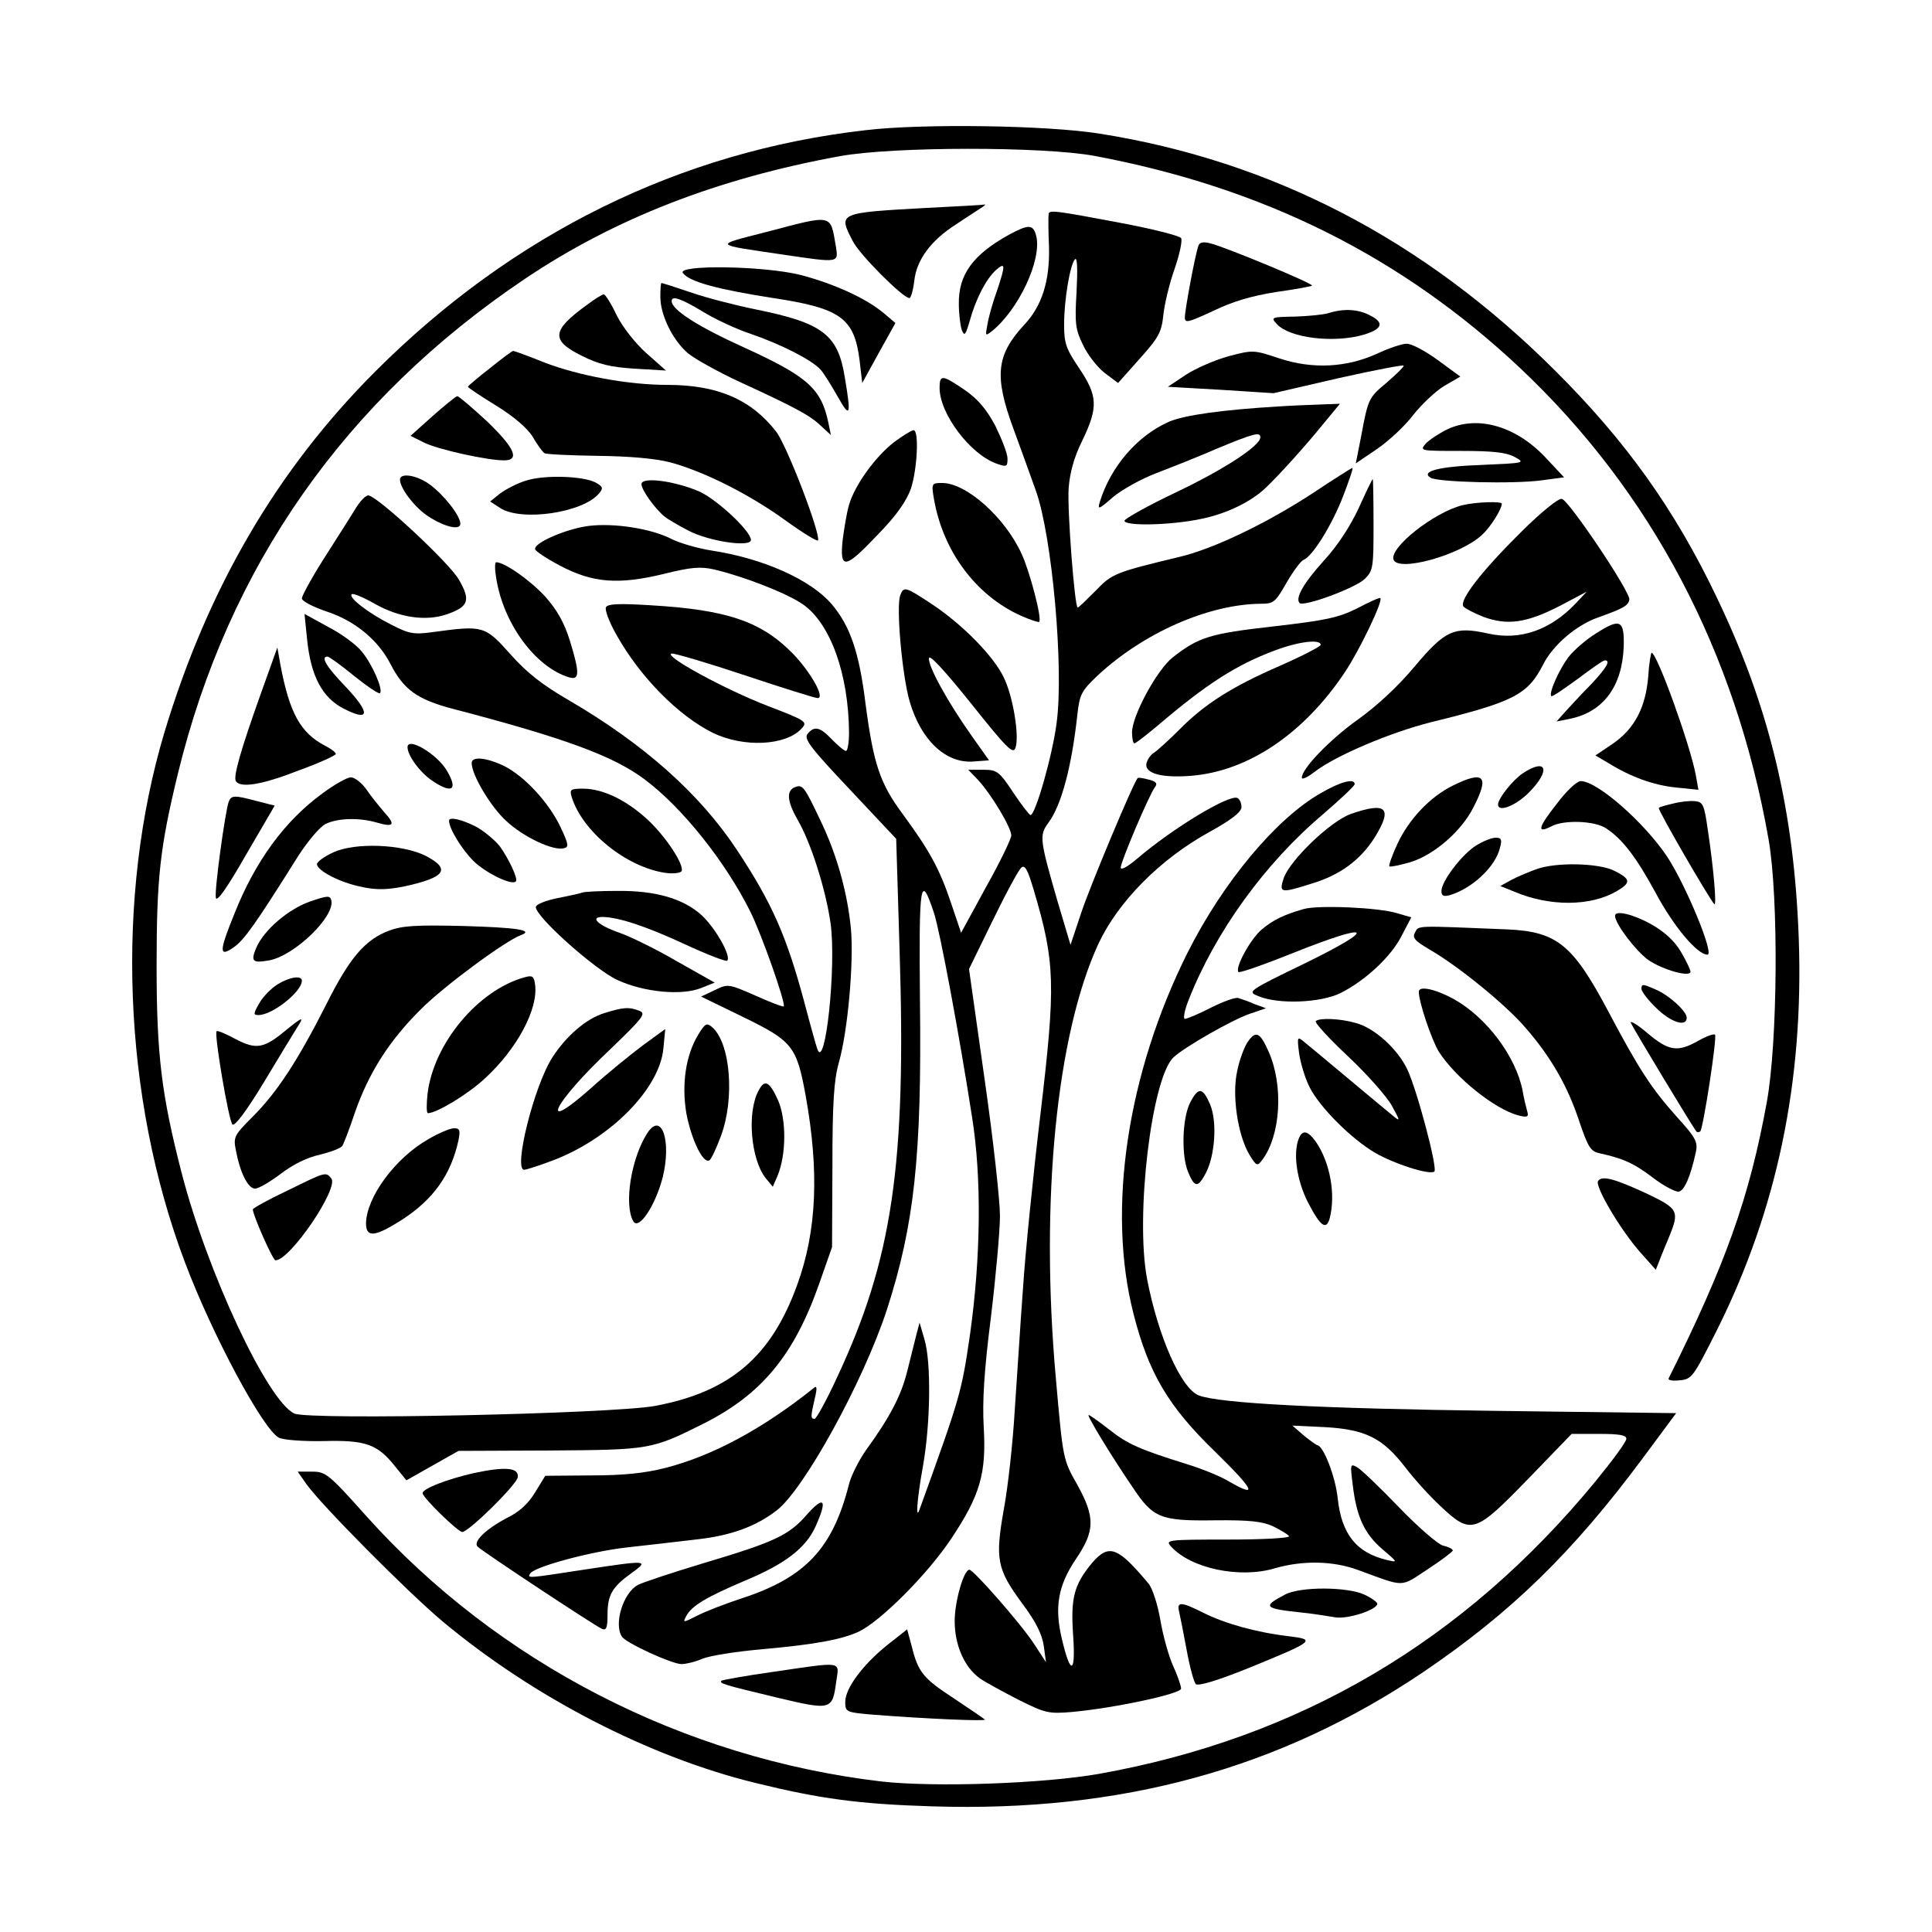 <?xml version="1.0" standalone="no"?>
<!DOCTYPE svg PUBLIC "-//W3C//DTD SVG 20010904//EN"
 "http://www.w3.org/TR/2001/REC-SVG-20010904/DTD/svg10.dtd">
<svg version="1.0" xmlns="http://www.w3.org/2000/svg"
 width="512pt" height="512pt" viewBox="0 0 512 512"
 preserveAspectRatio="xMidYMid meet">
<g transform="translate(0,512) scale(0.1,-0.1)"
fill="#000000" stroke="none">
<path d="M2294 4775 c-492 -56 -935 -275 -1299 -639 -262 -262 -444 -575 -559
-956 -131 -437 -111 -968 54 -1405 71 -189 206 -442 249 -465 12 -6 63 -10
118 -9 112 3 143 -8 190 -67 l30 -37 69 39 69 39 241 1 c267 2 270 2 408 71
155 78 241 182 308 374 l33 94 1 215 c0 168 4 228 17 274 24 84 40 267 32 355
-9 94 -37 196 -80 285 -43 91 -48 98 -68 90 -24 -9 -21 -38 7 -87 35 -60 74
-183 87 -273 16 -114 -14 -394 -35 -334 -3 8 -19 65 -35 126 -47 175 -86 262
-177 400 -99 150 -246 281 -446 398 -71 41 -113 74 -156 123 -67 75 -72 76
-204 58 -51 -7 -63 -5 -110 19 -60 30 -115 72 -106 81 3 4 31 -8 61 -25 65
-37 136 -47 191 -28 58 20 64 37 32 92 -25 44 -212 218 -239 223 -7 2 -24 -16
-38 -40 -14 -23 -52 -82 -83 -131 -31 -49 -56 -95 -56 -102 0 -7 29 -22 64
-34 77 -25 138 -76 171 -140 35 -68 71 -94 167 -119 295 -77 425 -125 507
-187 99 -74 213 -217 279 -349 31 -62 95 -245 89 -252 -2 -2 -36 11 -76 29
-71 31 -72 31 -107 14 l-36 -17 111 -54 c131 -64 142 -77 166 -208 36 -200 30
-358 -22 -501 -69 -192 -179 -285 -378 -322 -119 -21 -916 -38 -955 -20 -71
33 -231 375 -299 639 -53 206 -66 312 -66 547 0 234 9 314 56 508 134 551 443
992 920 1313 238 160 511 266 834 325 142 26 538 26 675 1 448 -84 814 -267
1128 -562 348 -328 572 -753 659 -1250 27 -155 24 -540 -5 -697 -46 -252 -109
-428 -260 -731 -2 -5 11 -7 29 -5 33 3 36 8 100 135 158 317 229 656 216 1033
-12 341 -77 614 -217 906 -112 235 -242 416 -430 603 -347 346 -750 555 -1207
627 -138 22 -468 27 -619 9z"/>
<path d="M2455 4569 c-235 -13 -234 -13 -195 -88 17 -35 133 -151 150 -151 4
0 10 21 13 46 6 55 43 106 110 149 25 17 54 35 64 42 10 6 16 11 13 11 -3 -1
-72 -5 -155 -9z"/>
<path d="M2779 4553 c-1 -5 -1 -45 1 -89 2 -89 -19 -155 -65 -204 -75 -81 -81
-136 -29 -277 20 -54 46 -127 59 -163 43 -119 75 -472 55 -617 -11 -85 -56
-243 -69 -243 -3 0 -24 27 -46 60 -37 56 -43 60 -79 60 l-40 0 26 -27 c35 -38
88 -126 88 -147 0 -9 -30 -71 -67 -137 l-66 -121 -27 80 c-30 89 -56 137 -128
235 -60 81 -77 132 -98 290 -17 139 -41 208 -90 266 -56 65 -181 121 -318 142
-38 6 -86 20 -107 31 -53 27 -152 43 -221 34 -58 -8 -142 -44 -140 -61 0 -5
30 -25 66 -44 87 -46 155 -51 275 -22 72 18 97 20 133 12 77 -18 191 -62 235
-92 74 -51 122 -186 123 -341 0 -27 -4 -48 -8 -48 -5 0 -21 14 -37 30 -32 34
-47 37 -65 15 -10 -13 7 -36 111 -146 l124 -132 9 -296 c18 -568 -19 -819
-167 -1134 -27 -59 -54 -107 -58 -107 -11 0 -11 5 0 53 7 28 6 36 -2 29 -136
-109 -269 -180 -393 -212 -55 -14 -111 -20 -198 -20 l-121 -1 -27 -44 c-18
-30 -42 -52 -75 -68 -55 -29 -91 -63 -77 -76 16 -15 314 -212 330 -218 11 -4
14 4 14 37 0 53 12 74 62 110 50 36 46 36 -126 10 -149 -23 -149 -23 -141 -10
11 18 159 58 255 69 52 6 135 15 183 21 93 10 159 34 215 77 73 56 229 340
292 531 73 226 93 408 88 819 -3 316 1 342 37 234 16 -48 68 -328 101 -541 26
-163 23 -373 -5 -574 -23 -158 -26 -167 -134 -466 -11 -31 -7 26 9 115 20 113
22 275 4 335 l-13 45 -8 -30 c-4 -16 -15 -60 -24 -96 -16 -66 -46 -124 -110
-212 -19 -27 -39 -67 -45 -90 -43 -170 -115 -247 -282 -302 -46 -15 -100 -36
-121 -47 -38 -19 -38 -19 -28 0 15 27 52 49 155 93 106 44 161 86 187 143 32
71 24 84 -21 34 -49 -57 -86 -74 -277 -131 -83 -25 -161 -51 -172 -57 -39 -20
-65 -103 -43 -137 10 -17 133 -73 158 -73 12 0 37 6 55 14 19 8 88 19 155 25
146 13 214 26 260 47 58 28 181 151 244 245 78 117 94 174 87 297 -4 68 1 149
19 291 13 108 24 229 24 269 0 41 -18 204 -41 364 l-41 290 63 129 c35 72 69
135 76 140 9 8 17 -7 32 -58 58 -195 59 -252 18 -598 -19 -159 -40 -366 -46
-460 -7 -93 -16 -240 -22 -325 -5 -85 -18 -203 -29 -261 -23 -131 -18 -157 48
-247 36 -48 53 -81 58 -113 l6 -44 -32 49 c-33 51 -160 196 -171 196 -15 0
-39 -84 -39 -136 0 -64 26 -123 67 -152 16 -11 62 -36 103 -57 70 -35 79 -37
140 -32 111 10 290 48 290 62 0 7 -9 34 -21 60 -12 26 -27 81 -34 122 -7 41
-21 84 -31 96 -82 98 -105 107 -150 55 -48 -58 -57 -93 -50 -193 7 -102 -7
-106 -30 -8 -20 84 -10 141 37 211 51 75 52 111 3 199 -37 65 -37 66 -56 282
-42 469 2 910 113 1150 52 111 162 223 292 295 60 33 87 54 87 67 0 10 -4 20
-10 24 -20 12 -171 -79 -267 -161 -26 -22 -43 -31 -43 -23 0 15 77 197 92 215
6 8 0 14 -18 18 -14 4 -28 6 -29 4 -11 -11 -127 -288 -150 -358 l-28 -84 -34
114 c-48 166 -49 176 -25 209 35 47 62 149 77 286 6 55 11 64 53 104 122 114
295 190 434 191 33 0 38 4 67 55 18 31 38 58 45 61 24 9 75 91 105 168 16 42
28 76 25 76 -2 0 -48 -29 -102 -65 -125 -82 -267 -150 -357 -171 -170 -41
-178 -44 -222 -90 -24 -24 -44 -44 -47 -44 -8 0 -28 259 -24 316 3 40 14 82
36 126 43 89 41 119 -8 192 -35 52 -40 66 -40 116 0 66 16 160 29 173 6 6 7
-28 4 -86 -5 -85 -3 -100 17 -141 12 -26 38 -59 57 -74 l36 -27 57 64 c51 57
58 70 63 116 3 29 16 84 30 123 13 38 21 75 17 81 -3 6 -78 25 -164 41 -170
32 -185 34 -187 23z"/>
<path d="M2030 4505 c-140 -36 -143 -32 47 -60 149 -22 145 -22 138 23 -15 86
-6 84 -185 37z"/>
<path d="M2674 4498 c-96 -53 -134 -106 -133 -183 0 -27 4 -59 8 -70 7 -17 10
-13 21 25 16 58 43 110 69 134 26 23 26 14 3 -55 -11 -30 -22 -69 -25 -88 -6
-31 -6 -32 10 -20 72 57 135 191 119 254 -8 31 -20 31 -72 3z"/>
<path d="M3176 4469 c-9 -25 -36 -171 -36 -190 0 -16 8 -14 75 17 51 25 103
40 166 50 50 7 94 15 96 17 5 5 -229 102 -269 112 -19 5 -29 3 -32 -6z"/>
<path d="M1810 4396 c18 -23 92 -43 240 -66 178 -27 214 -53 228 -165 l7 -60
44 80 44 79 -32 27 c-47 39 -131 77 -218 100 -98 25 -333 28 -313 5z"/>
<path d="M1750 4333 c0 -48 33 -115 73 -149 18 -15 79 -49 137 -76 148 -68
187 -89 216 -117 l26 -24 -7 34 c-19 90 -56 122 -225 199 -121 55 -190 99
-190 122 0 15 23 8 81 -27 32 -20 90 -47 129 -60 79 -27 162 -69 185 -95 8 -9
28 -41 45 -71 33 -59 36 -51 19 50 -18 114 -58 145 -236 181 -54 11 -132 31
-172 45 -41 14 -76 25 -78 25 -2 0 -3 -17 -3 -37z"/>
<path d="M1554 4311 c-92 -67 -95 -93 -12 -134 44 -22 75 -30 140 -34 l83 -5
-52 46 c-30 27 -63 69 -79 101 -14 30 -30 55 -34 55 -4 0 -25 -13 -46 -29z"/>
<path d="M3520 4290 c-14 -4 -54 -8 -89 -9 -62 -1 -64 -2 -47 -20 34 -37 151
-51 230 -28 50 15 55 32 17 51 -32 17 -70 19 -111 6z"/>
<path d="M3650 4183 c-81 -37 -170 -42 -259 -13 -69 23 -70 23 -135 6 -36 -10
-87 -32 -113 -49 l-48 -32 140 -8 140 -9 173 40 c94 21 172 36 172 33 0 -4
-20 -23 -44 -44 -49 -41 -50 -42 -69 -144 l-14 -71 56 38 c31 21 74 61 96 90
22 28 59 63 82 77 l43 25 -60 44 c-33 24 -70 44 -83 43 -12 0 -47 -12 -77 -26z"/>
<path d="M1298 4144 c-32 -25 -58 -47 -58 -49 0 -2 34 -25 75 -50 47 -29 83
-60 97 -83 12 -21 26 -40 31 -43 4 -3 68 -6 140 -7 85 -1 153 -7 192 -17 87
-23 208 -83 305 -153 47 -34 86 -58 88 -54 6 20 -82 250 -111 288 -66 85 -155
124 -288 124 -103 0 -235 24 -328 60 -42 17 -78 30 -81 30 -3 0 -31 -21 -62
-46z"/>
<path d="M2490 4092 c0 -69 82 -177 152 -201 26 -9 28 -8 28 14 0 13 -15 51
-32 86 -24 45 -46 71 -82 96 -59 40 -66 41 -66 5z"/>
<path d="M1146 4017 l-58 -52 38 -19 c39 -18 165 -46 210 -46 43 0 27 34 -46
104 -39 36 -74 66 -78 66 -4 0 -33 -24 -66 -53z"/>
<path d="M3390 4043 c-150 -9 -252 -23 -293 -41 -83 -37 -153 -118 -182 -211
-7 -23 -4 -22 35 12 24 20 75 48 114 63 39 15 113 44 163 66 97 40 113 44 113
29 0 -22 -94 -84 -222 -145 -76 -36 -138 -71 -138 -76 0 -15 125 -12 204 5 68
14 133 46 171 83 34 32 108 114 153 170 l43 52 -53 -2 c-29 -1 -78 -3 -108 -5z"/>
<path d="M3835 3982 c-22 -11 -48 -28 -57 -38 -16 -19 -14 -19 95 -19 84 0
119 -4 141 -16 29 -16 27 -16 -85 -21 -115 -4 -165 -17 -138 -34 19 -12 221
-17 294 -7 l60 8 -45 48 c-79 87 -183 118 -265 79z"/>
<path d="M2369 3948 c-50 -39 -104 -114 -119 -166 -6 -20 -13 -63 -17 -94 -8
-79 7 -76 94 16 49 50 75 88 87 121 17 52 22 155 7 155 -5 0 -29 -15 -52 -32z"/>
<path d="M1060 3849 c0 -22 36 -70 70 -94 45 -31 90 -42 90 -23 0 21 -43 76
-81 104 -34 25 -79 32 -79 13z"/>
<path d="M1393 3846 c-23 -7 -53 -23 -68 -34 l-26 -21 26 -17 c56 -37 221 -13
263 39 11 13 10 17 -9 28 -34 18 -138 21 -186 5z"/>
<path d="M1700 3837 c0 -15 34 -63 60 -85 8 -7 37 -24 64 -38 55 -29 166 -45
166 -25 0 24 -92 109 -138 129 -66 28 -152 39 -152 19z"/>
<path d="M3601 3774 c-22 -47 -55 -99 -92 -139 -55 -61 -77 -100 -65 -113 11
-11 149 40 173 64 22 22 23 30 23 144 0 66 -1 120 -2 120 -2 0 -18 -34 -37
-76z"/>
<path d="M2475 3798 c24 -139 111 -256 231 -310 25 -11 47 -18 48 -16 8 8 -25
134 -47 181 -44 96 -146 187 -210 187 -28 0 -29 -1 -22 -42z"/>
<path d="M4029 3708 c-101 -100 -162 -178 -151 -195 4 -5 28 -18 54 -28 63
-23 114 -16 203 30 l70 37 -30 -32 c-67 -70 -147 -98 -231 -79 -90 20 -114 9
-194 -86 -45 -54 -101 -106 -153 -143 -74 -53 -147 -129 -147 -153 0 -6 15 1
33 15 57 44 202 105 309 132 220 54 257 73 298 154 26 51 88 104 146 124 67
24 79 31 82 47 3 20 -160 263 -179 267 -9 2 -56 -36 -110 -90z"/>
<path d="M3875 3781 c-75 -19 -193 -112 -182 -144 12 -34 178 12 235 66 22 20
52 68 52 82 0 7 -68 5 -105 -4z"/>
<path d="M1315 3588 c19 -121 104 -236 193 -263 28 -8 29 10 2 98 -15 47 -33
80 -66 117 -40 43 -107 90 -129 90 -4 0 -4 -19 0 -42z"/>
<path d="M2386 3543 c-12 -29 5 -216 25 -283 30 -102 96 -164 169 -158 l41 3
-46 65 c-64 90 -117 187 -113 206 2 10 43 -35 112 -121 94 -118 111 -135 117
-117 11 30 -6 136 -31 187 -27 56 -108 139 -189 193 -71 47 -76 49 -85 25z"/>
<path d="M3597 3508 c-50 -25 -83 -32 -222 -48 -168 -19 -198 -28 -267 -82
-42 -33 -108 -155 -108 -199 0 -16 3 -29 6 -29 4 0 32 22 63 48 128 109 207
160 309 198 63 24 122 31 122 15 0 -4 -48 -29 -107 -55 -129 -56 -201 -102
-268 -170 -28 -28 -58 -55 -67 -61 -9 -5 -18 -19 -20 -29 -4 -26 41 -38 118
-32 152 12 300 112 409 276 39 59 101 188 93 195 -2 2 -29 -10 -61 -27z"/>
<path d="M1606 3511 c-4 -6 8 -39 28 -74 63 -112 164 -214 255 -259 82 -40
194 -34 235 11 17 18 13 21 -89 60 -114 44 -279 134 -255 139 8 1 96 -25 195
-58 99 -33 185 -60 192 -60 20 0 -18 68 -65 117 -84 86 -174 117 -378 129 -80
5 -113 4 -118 -5z"/>
<path d="M814 3424 c10 -96 40 -152 95 -181 71 -37 74 -14 8 56 -53 55 -68 81
-49 81 4 0 36 -23 70 -51 35 -28 66 -49 69 -46 9 9 -20 76 -48 110 -15 19 -55
48 -90 66 l-62 34 7 -69z"/>
<path d="M4229 3441 c-26 -16 -58 -44 -73 -63 -25 -34 -52 -95 -45 -103 3 -2
33 19 69 45 36 27 68 50 73 50 16 0 5 -19 -35 -62 -24 -24 -54 -57 -68 -72
l-25 -28 35 7 c89 18 139 86 143 191 2 71 -9 77 -74 35z"/>
<path d="M692 3284 c-55 -154 -74 -222 -67 -234 12 -19 69 -10 166 28 55 20
99 40 99 44 0 4 -13 14 -29 22 -65 34 -94 87 -118 215 l-8 45 -43 -120z"/>
<path d="M4368 3327 c-7 -82 -36 -138 -94 -178 l-46 -31 34 -20 c60 -37 120
-59 180 -65 l59 -6 -7 39 c-15 81 -103 324 -117 324 -2 0 -7 -28 -9 -63z"/>
<path d="M1080 3140 c0 -22 32 -66 64 -88 54 -37 71 -26 40 26 -26 44 -104 90
-104 62z"/>
<path d="M1250 3098 c0 -32 51 -117 92 -154 45 -42 123 -79 152 -72 14 3 13
10 -8 55 -31 66 -96 136 -150 163 -48 23 -86 26 -86 8z"/>
<path d="M4036 3071 c-27 -18 -66 -67 -66 -83 0 -22 47 -3 81 31 59 59 49 94
-15 52z"/>
<path d="M854 3017 c-100 -73 -178 -180 -233 -319 -41 -101 -41 -116 -1 -88
28 20 57 61 170 241 25 39 57 77 72 85 32 16 89 18 137 4 45 -13 50 -6 19 28
-13 15 -35 42 -47 60 -12 17 -31 32 -41 32 -10 0 -44 -19 -76 -43z"/>
<path d="M3850 3038 c-61 -30 -117 -90 -147 -155 -14 -30 -23 -56 -21 -59 3
-2 27 3 55 11 63 19 136 82 168 146 43 83 28 98 -55 57z"/>
<path d="M3500 3018 c-118 -67 -259 -236 -353 -423 -160 -320 -214 -681 -143
-957 40 -157 92 -245 216 -365 105 -103 115 -124 37 -79 -23 14 -73 34 -112
46 -125 39 -157 53 -206 92 -27 21 -51 38 -54 38 -6 0 61 -110 117 -192 54
-81 73 -89 217 -87 93 1 127 -3 155 -16 20 -10 39 -21 42 -26 3 -5 -69 -9
-162 -9 -161 0 -166 -1 -151 -18 53 -59 183 -86 276 -58 73 21 154 20 221 -5
125 -46 110 -46 183 2 37 24 67 47 67 50 0 4 -12 10 -26 13 -14 4 -67 50 -117
102 -51 53 -100 100 -111 106 -18 10 -18 7 -11 -48 10 -84 31 -129 79 -170 41
-35 41 -35 11 -28 -80 19 -120 68 -130 164 -6 57 -38 139 -54 140 -3 1 -19 12
-36 26 l-30 26 85 -4 c108 -6 153 -28 213 -105 24 -32 67 -79 95 -105 81 -76
91 -72 231 72 l116 120 73 0 c53 0 72 -3 72 -13 0 -8 -37 -58 -82 -113 -349
-424 -784 -680 -1316 -775 -148 -26 -438 -36 -577 -20 -525 62 -1016 315
-1364 703 -100 112 -108 118 -144 118 l-38 0 23 -33 c39 -55 268 -286 361
-364 241 -201 547 -359 829 -428 171 -42 274 -56 468 -62 501 -16 921 99 1302
356 233 158 396 317 581 566 l89 120 -474 6 c-468 6 -737 20 -791 41 -47 18
-108 157 -137 308 -32 167 12 534 70 588 30 28 155 99 201 115 l44 15 -30 11
c-16 7 -36 14 -43 16 -7 3 -40 -9 -72 -25 -33 -17 -64 -30 -70 -30 -5 0 -1 23
10 50 71 181 203 363 356 492 46 40 84 75 84 80 0 16 -37 7 -90 -24z"/>
<path d="M4125 2989 c-49 -62 -53 -79 -14 -59 33 18 115 15 145 -5 43 -28 80
-76 131 -170 48 -90 111 -165 138 -165 19 0 -57 184 -107 260 -61 91 -185 200
-229 200 -10 0 -38 -26 -64 -61z"/>
<path d="M1515 3008 c28 -91 143 -185 247 -201 21 -3 40 -1 44 4 9 15 -41 92
-91 138 -56 51 -116 80 -168 81 -35 0 -38 -2 -32 -22z"/>
<path d="M606 2995 c-9 -25 -38 -233 -34 -254 2 -13 28 23 79 112 l77 132 -47
12 c-60 16 -68 16 -75 -2z"/>
<path d="M4432 2990 c-18 -4 -35 -9 -36 -11 -4 -4 135 -243 147 -255 7 -7 -2
97 -17 196 -10 70 -13 75 -36 77 -14 1 -40 -2 -58 -7z"/>
<path d="M3580 2963 c-54 -19 -161 -122 -178 -170 -13 -40 -9 -41 76 -14 73
22 127 62 164 120 50 80 33 97 -62 64z"/>
<path d="M1190 2945 c0 -21 34 -76 65 -107 33 -32 101 -65 112 -54 7 6 -19 61
-43 94 -14 17 -43 41 -64 52 -38 19 -70 26 -70 15z"/>
<path d="M3913 2880 c-37 -22 -93 -95 -93 -121 0 -13 5 -16 23 -11 59 18 120
75 132 125 6 22 4 27 -11 27 -11 0 -33 -9 -51 -20z"/>
<path d="M883 2861 c-24 -11 -43 -25 -43 -31 0 -17 61 -49 117 -60 39 -9 68
-8 110 0 113 24 130 46 61 82 -62 31 -187 36 -245 9z"/>
<path d="M4070 2816 c-19 -7 -48 -19 -65 -28 l-29 -16 37 -15 c94 -40 202 -39
271 1 39 23 38 32 -5 54 -41 21 -156 24 -209 4z"/>
<path d="M1545 2755 c-5 -2 -36 -9 -67 -15 -34 -7 -58 -17 -58 -24 0 -26 157
-166 216 -193 71 -33 172 -42 223 -21 l35 14 -101 57 c-55 32 -124 66 -154 76
-54 19 -77 41 -42 41 43 -1 113 -24 215 -71 60 -28 112 -48 115 -45 12 11 -31
87 -68 121 -49 44 -122 65 -223 64 -45 0 -85 -2 -91 -4z"/>
<path d="M822 2731 c-58 -20 -123 -76 -143 -123 -15 -36 -10 -41 35 -33 67 13
174 116 164 159 -3 13 -10 13 -56 -3z"/>
<path d="M3455 2711 c-52 -15 -80 -28 -111 -54 -30 -25 -72 -102 -62 -113 3
-3 69 20 146 51 208 83 226 68 32 -27 -155 -75 -155 -76 -125 -88 53 -22 163
-18 217 8 66 33 135 97 163 153 l25 48 -38 11 c-48 15 -208 22 -247 11z"/>
<path d="M4280 2693 c0 -21 55 -93 88 -117 38 -26 112 -47 112 -31 0 5 -11 28
-25 52 -17 29 -43 53 -78 73 -48 27 -97 39 -97 23z"/>
<path d="M1032 2654 c-65 -24 -106 -73 -168 -197 -74 -146 -129 -231 -194
-296 -49 -49 -52 -54 -45 -89 11 -59 32 -102 51 -102 9 0 40 18 69 40 33 25
70 43 103 50 28 7 55 17 59 23 4 6 19 45 33 87 37 107 92 193 176 276 62 62
225 182 265 196 35 13 -12 20 -153 24 -123 3 -161 1 -196 -12z"/>
<path d="M3750 2649 c-8 -14 -1 -22 38 -45 78 -45 204 -148 255 -208 68 -78
112 -156 142 -247 23 -68 30 -80 53 -85 63 -14 91 -26 141 -64 30 -23 61 -39
70 -38 15 3 31 40 45 104 6 27 1 38 -50 94 -68 76 -101 127 -182 280 -94 177
-136 211 -267 217 -246 10 -235 11 -245 -8z"/>
<path d="M1390 2530 c-123 -34 -241 -175 -257 -309 -3 -28 -3 -51 1 -51 23 0
106 50 151 92 85 78 142 184 133 249 -3 22 -7 25 -28 19z"/>
<path d="M735 2511 c-16 -10 -38 -32 -48 -50 -16 -28 -16 -31 -2 -31 37 0 115
62 115 91 0 15 -33 10 -65 -10z"/>
<path d="M4350 2499 c0 -6 17 -29 39 -50 38 -38 81 -52 81 -26 0 17 -47 60
-83 75 -34 15 -37 15 -37 1z"/>
<path d="M3760 2492 c0 -28 34 -128 53 -159 44 -69 149 -153 211 -169 24 -6
28 -4 23 12 -3 11 -9 35 -12 54 -18 90 -94 192 -180 241 -48 27 -95 38 -95 21z"/>
<path d="M1601 2435 c-48 -15 -100 -60 -137 -117 -49 -76 -104 -298 -75 -298
6 0 43 12 82 27 150 59 277 189 287 294 l5 52 -59 -43 c-32 -24 -94 -74 -137
-113 -144 -128 -101 -40 51 103 85 82 95 94 77 101 -28 11 -43 10 -94 -6z"/>
<path d="M758 2390 c-59 -49 -79 -52 -133 -24 -26 14 -49 24 -51 21 -7 -7 32
-237 42 -247 6 -6 38 37 84 113 40 67 80 132 88 145 19 29 14 28 -30 -8z"/>
<path d="M3487 2414 c-4 -4 35 -46 86 -94 51 -48 103 -107 116 -131 21 -38 22
-42 5 -28 -10 8 -64 53 -119 99 -55 46 -109 91 -119 99 -18 15 -19 14 -13 -32
4 -26 16 -66 28 -89 27 -53 110 -136 173 -173 50 -29 142 -59 157 -50 10 7
-46 218 -72 272 -26 54 -87 109 -136 122 -42 12 -96 14 -106 5z"/>
<path d="M4322 2409 c6 -14 165 -278 174 -288 2 -2 7 -2 10 1 8 9 45 250 39
256 -3 3 -23 -4 -44 -16 -55 -31 -78 -28 -135 20 -27 23 -47 35 -44 27z"/>
<path d="M1851 2379 c-34 -55 -45 -133 -32 -210 13 -68 44 -134 61 -124 5 3
18 31 30 63 38 100 26 250 -24 291 -13 11 -18 8 -35 -20z"/>
<path d="M3306 2358 c-8 -12 -21 -45 -27 -75 -15 -64 1 -171 32 -223 19 -31
21 -31 34 -14 49 65 57 197 17 287 -23 52 -34 57 -56 25z"/>
<path d="M2010 2229 c-31 -57 -20 -182 19 -231 l19 -23 13 30 c23 57 23 148 1
199 -23 51 -36 57 -52 25z"/>
<path d="M3154 2198 c-21 -41 -24 -141 -5 -185 17 -41 26 -41 47 -1 24 47 30
135 11 181 -20 46 -31 47 -53 5z"/>
<path d="M1716 2118 c-43 -66 -63 -189 -38 -234 14 -26 58 39 78 115 24 96 -2
176 -40 119z"/>
<path d="M1135 2101 c-88 -50 -164 -154 -165 -223 0 -39 24 -36 96 10 83 54
129 119 149 210 5 27 4 32 -12 32 -10 0 -41 -13 -68 -29z"/>
<path d="M3442 2103 c-16 -40 -5 -112 24 -169 33 -64 49 -76 58 -42 16 63 1
146 -36 201 -22 31 -36 34 -46 10z"/>
<path d="M762 1965 c-51 -24 -92 -47 -92 -50 0 -15 53 -135 60 -135 39 0 169
192 148 217 -15 18 -14 18 -116 -32z"/>
<path d="M4235 1990 c-9 -14 61 -132 113 -190 l40 -45 10 25 c5 14 17 42 26
64 27 66 23 73 -56 111 -88 41 -123 51 -133 35z"/>
<path d="M1255 1216 c-70 -16 -135 -41 -135 -53 0 -12 94 -103 105 -103 18 1
144 125 147 145 4 26 -33 29 -117 11z"/>
<path d="M3405 894 c-61 -32 -56 -37 50 -48 28 -3 65 -9 83 -12 33 -6 112 20
112 36 0 4 -15 15 -34 24 -45 21 -170 22 -211 0z"/>
<path d="M3125 848 c3 -13 12 -59 20 -102 8 -44 19 -84 24 -89 6 -6 57 9 141
43 174 71 179 75 104 84 -85 10 -170 34 -225 62 -60 30 -71 30 -64 2z"/>
<path d="M2352 761 c-65 -52 -112 -115 -112 -151 0 -27 2 -28 73 -34 139 -11
302 -18 297 -13 -3 3 -40 28 -82 56 -81 53 -95 69 -112 139 l-12 44 -52 -41z"/>
<path d="M2046 689 c-71 -10 -131 -21 -134 -23 -7 -7 6 -11 148 -45 143 -34
146 -33 156 42 8 56 22 54 -170 26z"/>
</g>
</svg>
